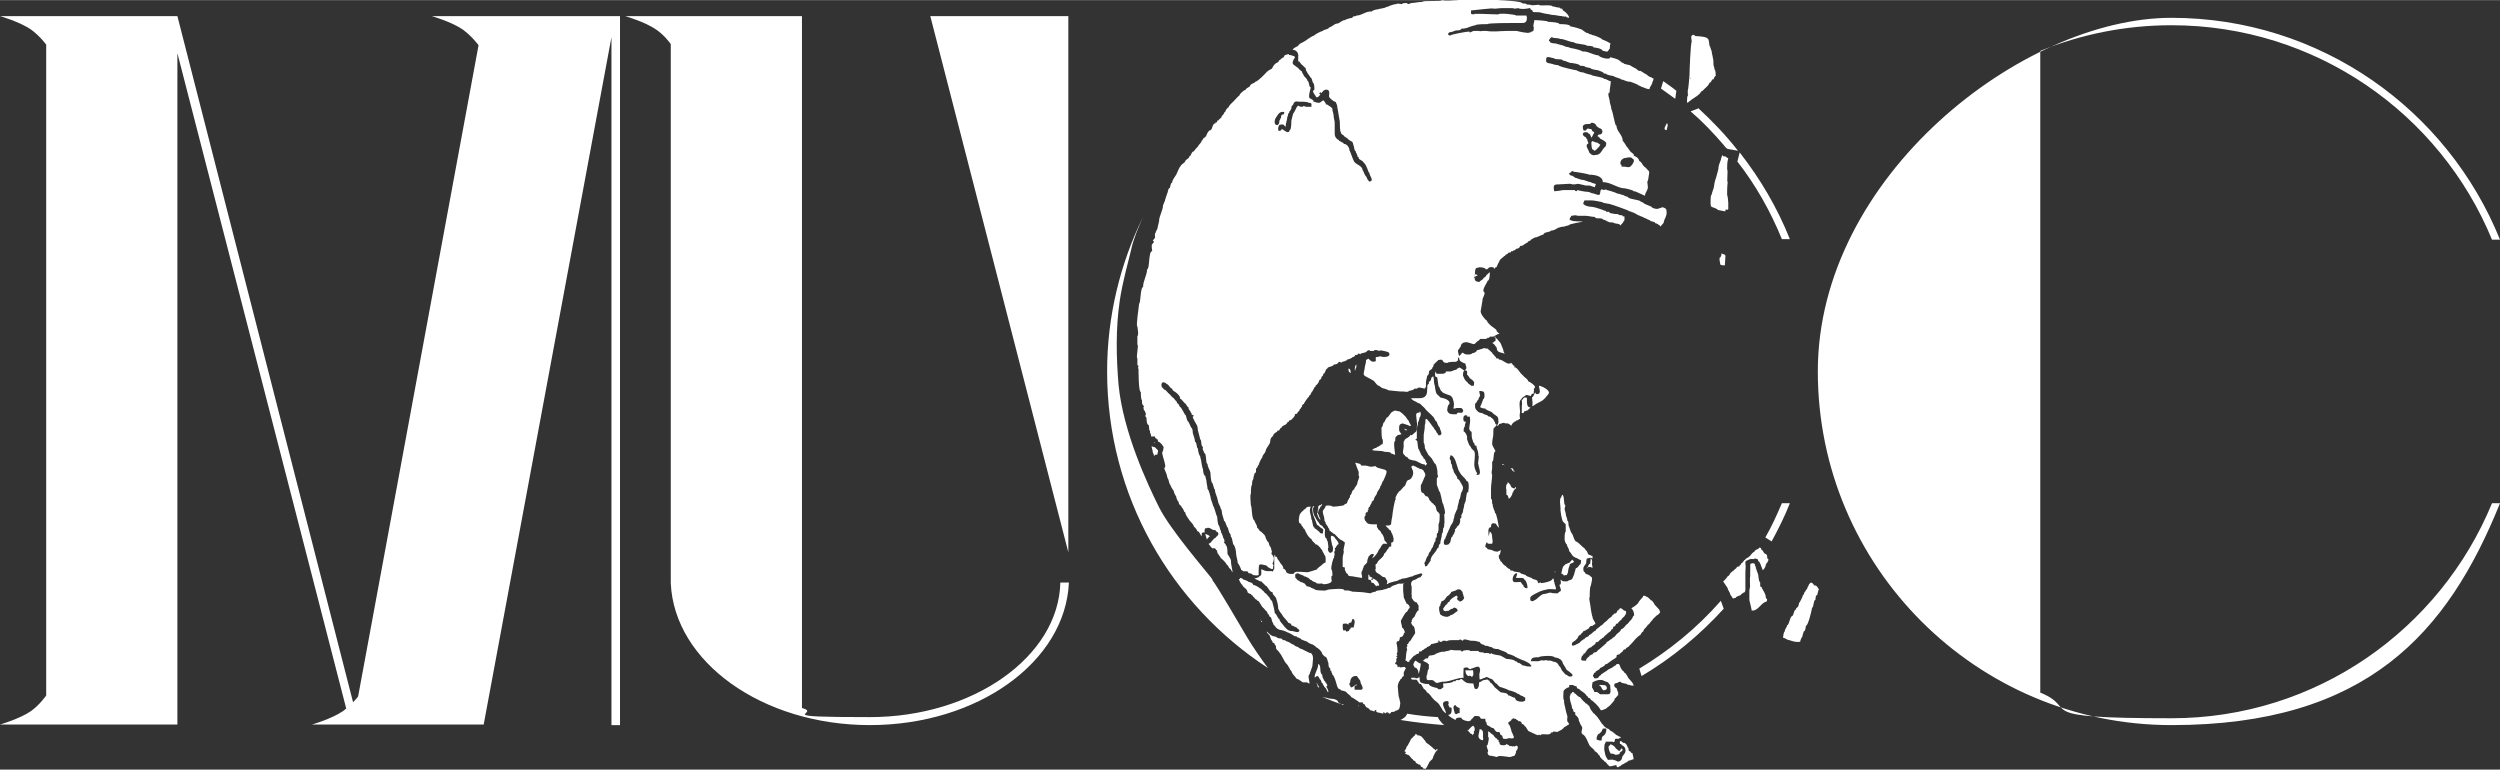 <?xml version="1.0" encoding="UTF-8"?>
<svg id="_レイヤー_1" data-name="レイヤー_1" xmlns="http://www.w3.org/2000/svg" width="154.6mm" height="47.6mm" version="1.1" viewBox="0 0 438.3 134.9">
  <rect x="0" y="0" width="438.3" height="134.9" fill="#333333" stroke="none"/>
  <!-- Generator: Adobe Illustrator 29.3.1, SVG Export Plug-In . SVG Version: 2.1.0 Build 151)  -->
  <defs>
    <style>
      .st0 {
        fill: #fff;
      }
    </style>
  </defs>
  <path class="st0" d="M436.9,88.2c-9.1,22.1-30.8,37.7-56.2,37.7s-15.9-1.6-23-4.5V8.9c7.1-2.9,14.9-4.5,23-4.5,25.3,0,47.1,15.5,56.2,37.6h1.4c-9.2-22.8-31.5-38.9-57.6-38.9s-62,27.8-62,62,27.8,62,62,62,48.4-16.1,57.6-38.9h-1.4Z"/>
  <path class="st0" d="M75.7,2.8s3.5,1,5.5,2.4c1.6,1.2,2.7,2.7,2.7,2.7l-21.1,114.1c0,.1-.4.6-.9,1.1L31.1,2.8H0s3.5,1,5.5,2.4c1.6,1.2,2.6,2.6,2.6,2.6h0v114.1h0s-1,1.5-2.6,2.7c-2,1.4-5.5,2.4-5.5,2.4h31.1V9.3l29.6,114.9c-.2.1-.3.3-.5.4-2,1.4-5.5,2.4-5.5,2.4h30.1S107.2,6.5,107.2,6.5v120.6h1.5V2.8h-33Z"/>
  <path class="st0" d="M185.9,102.1c-.3,13-15.3,23.6-33.4,23.6s-8.2-.6-11.9-1.6V2.8s-31,0-31,0c0,0,3.5,1,5.5,2.4,1.3.9,2.2,2.1,2.5,2.5v94.4s0,0,0,.1c.6,13.8,16,24.9,34.9,24.9s34.3-11.1,34.9-25h-1.5ZM187.3,2.8h-24.2l24.2,94V2.8Z"/>
  <path class="st0" d="M202.4,77.5c0,0,0,.2.1.2,0-.2,0-.2-.1-.2ZM221,108.7c0,0,0-.1-.1-.2,0,0,0,.1.1.2ZM302.5,36.8c.2-.3.4.2.5-.2,0,0,0-1,0-1.1,0-.1-.1-1.3-.2-1.3,0-.7,0-1.5.1-2.3-.2,0,.1-2.2-.1-2.2,0-.7,0-1.3.2-2-.2,0-.3-.2-.5-.3,0,0-.1,0-.1,0-.5,0-.1-.1-.5-.2,0,.3-.2.5-.2.8,0,0-.4,1-.4,1.2,0,.5-.2,1-.3,1.4-.1.5-.3.9-.4,1.4,0,.2-.2,1.3-.3,1.3,0,.2-.2.5-.2.8-.2,0-.2.8-.2,1,0,0,0,.4,0,.4,0,.4,0,.7.3.8.1,0,.9.3,1,.5.2,0,1.3.3,1.3.2ZM221.1,108.8c0,.2,0,.1,0,.2,0,0,.2,0,.2.1,0-.1-.2-.4-.3-.4ZM230.9,120.3c.3,0,0,.2.4.2,0,0-.5-.9-.5-.9,0,.2.2.4.2.7ZM229.7,114.5c0,0-1.4-.7-1.4-.7,0,0-.7-.2-.7-.4-.3,0-.6-.2-.8-.4-.1,0-.7-.3-.7-.4-.2,0-.4-.2-.6-.2,0,0-.2-.2-.3-.2-.3,0-.3.1-.4-.2-.2,0,0-.1-.4-.1s-.6-.2-.7-.3c-.3,0-1-.2-1.1-.5-.2,0-.4-.4-.5-.4,0,.3.2.3.3.5.3,0,.3.9.6,1.1.2.3,0,.4.4.4,0,.3.3.4.3.6,0,.3,0,.5.3.7.2.2.8,1,.8,1.2.1,0,.4.8.5.8,0,.2.6.6.6.9.2.1.2.5.4.6.2.2.2.5.4.7,0,0,.4.5.5.6,0,.2.6.3.6.4,0,0,.5.3.6.4.2,0,.4,0,.6,0,.3,0,.3.2.6.2,0-.3-.4-1.5,0-1.6,0-.2.6-1.6.5-1.6,0-.6.4-1.8-.4-2.2ZM212.1,94c0-.1-.6-.4-.8-.4,0,0,.3,1,.3,1,0-.2.3-.4.5-.6ZM300.4,13.9c.1-.2.2-.6.4-.6,0-.2,0-1.1-.2-1.1,0-.4-.2-.6-.2-1,0-.2,0-1-.1-1,0-.4-.2-.8-.2-1.2,0,0-.3-.8-.3-.9-.2,0-.1-1.3-.4-1.3,0-.4-1.8-.5-2.2-.5-.2-.4-.7-.2-.7.2,0,0,.1.7.1.8-.2,0-.4,5.2-.4,5.9,0,0-.2,2.6-.3,2.6,0,.2,0,.5,0,.7.2,0-.1.4-.1.5,0,.4,0,.7,0,1,.2,0,.3-.3.6-.4,0-.1.7-.5.7-.5,0-.1.6-.3.6-.5.3,0,.5-.7.8-.7.4-.5,1-.8,1.2-1.4.2,0,.4-.4.5-.6ZM296.4,13.8v-.2c.1,0,.1.2,0,.2ZM202.6,78.4c-.2,0-.5-.1-.7-.2,0,.4.2.6.2,1.1.1,0,.2.6.3.7,0-.4.2-.3.5-.3,0-.4.3-.6,0-.9,0,0-.4-.4-.4-.3ZM232.7,120.2c0-.4-.3-.4-.4-.8-.2,0-.2-.4-.4-.6,0-.2-.1-.3-.1-.6-.3,0-.2-.5-.3-.5,0-.3,0-1.3-.4-1.3,0,1-.7,1.6-.6,2.4,0,0,.5-.6.7-.1,0,0,.2.3.2.4.3,0,.2.7.5.7,0,.2.4.8.6.9,0,.2.1.2.2.4.1,0,0,.1,0,.2.3,0,0,0,.2,0,0-.2-.2-.8-.4-.9ZM210.6,94.3c0,0,0,0,0,0,0,0,0,.2,0,.2,0,0,0,0,0,0ZM309.8,97.9c0-.2.1-.3,0-.4,0-.5-.4-.3-.6-.7,0-.1-.3-.4-.4-.4,0-.3-.1-.4-.4-.4,0,.3-.8.3-.8.7-.2,0-.6.5-.7.6,0,.1-.1.1-.1.2-.4,0,0,.2-.4.2,0,.2-.4.1-.4.4-.3,0-.4.6-.7.6,0,.3-.3.3-.4.6-.2,0-.4,0-.5.3,0,0-.4.3-.4.3,0,.2-.4.2-.4.4-.3,0-.3.6-.7.7,0,.1-.7.9-.8.9,0,0,.8,1.2.8,1.2,0,.4.4.6.5,1,0,.2.1.4.3.5,0,.5.3.2.6.2,0-.2.6-.4.9-.5,0-.2.3-.2.4-.4.5,0,.4-.7.4-1.1,0,0,0-2.3,0-2.5,0,0,.1-1.4,0-1.4,0-.7,0-.5.6-.8.3-.2.7-.1.9-.1.2-.3.7.1.8.1,0,.1.4.9.4.9,0,.2.3.6.3.9.3,0,.6-.7.6-1,0,0,.4-.5.4-.6h0c.1-.3,0-.5-.4-.4ZM290.6,36.6c-.4,0-.9-.1-1.1-.4-.4-.2-.8-.3-1.2-.5,0-.1-.6-.4-.7-.4,0-.3-2.2-.4-2.2-.8-.1,0-.7-.2-.7-.3-.3,0-.8-.3-1.2-.3,0-.1-1.6-.6-1.8-.6,0-.2-.6,0-.7,0,0-.2-.3-.2-.4.1-.1.5,0,.9-.6.7-.1,0-.6-.2-.6-.2-.4,0-.7-.3-1.1-.3-.6,0-1.2-.2-1.8-.3,0,.3-.4.2-.4,0-.4,0-.8,0-1.1,0-.2,0-.5,0-.7,0-.2,0-.5,0-.8.1-.3,0-.6.1-1,.1-.1-.3-.1-.4-.1-.7,0-.5.4-.5.9-.5,0,0,1.6-.1,1.8-.1s.5,0,.5.1c.4,0,.7,0,1-.1.2,0,1.4.3,1.4.3.3,0,.4,0,.7,0,0,0,.8.3.9.3,0-.2.3-.5.1-.6-.1,0-.8-.2-.8-.3-.5,0-1-.4-1.6-.4,0,0-.7-.2-.9-.3-.3,0-.3-.2-.6-.3,0-.2-.7,0-.7-.6.1,0,.2,0,.4-.2,0-.3.4,0,.5,0,.3,0,2.6.4,2.6.5.9,0,2.4.2,2.4,1.3,1.4,0,2.6,1.1,3.9,1.1,0,0,1.5.3,1.5.5.4,0,.6.2.9.3.4.2.7.3,1.1.5,0-.6.5-.9.5-1.5,0-.4-.1-.7-.1-1,.1,0,.2-.5.2-.6,0-.3.3-1.2,0-1.3,0-.1-.4-.3-.4-.5-.2,0-.6-.5-.7-.7,0-.1-.4-.5-.5-.5,0-.2-.3-.6-.5-.7-.3-.2-.5-.1-.5-.5,0,0-.5-.4-.5-.4-.2-.2-.6-.9-.7-.9,0,0-.5-.9-.7-1,0-1.1-1.1-1.7-1.1-2.7-.3,0-.4-1.4-.5-1.4,0-.2-.3-1.4-.4-1.5,0-.5-.3-1-.3-1.5,0-.2-.5-1.4,0-1.4,0-.7.2-1.4.2-2-.4,0-.7-.4-1.2-.4,0-.3-2.2-.5-2.2-.7-.1,0-1.3-.3-1.3-.4-.4,0-1-.2-1.3-.4-.2,0-2.8-.6-2.8-.7,0,0-.4-.1-.4-.2-.6,0-.9-.2-1.4-.3-.8-.1-.8-.3-.7-.9,0-.5,1.1,0,1.4,0,0,.3,1.5,0,1.5.4.5,0,.8.3,1.3.4.3,0,1.7.2,1.7.5.1,0,.9,0,.9.2,0,0,.8.2.9.2.3.3,1,.3,1.4.4,0,0,.8.3.9.4,0,.2.4.2.5.2,0,.2,1.1.4,1.3.4,0,.2,1.3.4,1.3.6.4,0,.9.4,1.5.4,0-.1,1.4.5,1.4.5.1.2.5.2.7.4.5.1.8.4,1.4.4,0-.5.5-.7.5-1.3.1,0,.2-.4.2-.6-.1,0-.3,0-.4-.2-.5,0-.7-.5-1.1-.6-.1-.1-.8-.5-.8-.5-.1,0,0,0-.2,0-.4,0,0-.2-.4-.2,0-.2-.9-.5-1.1-.7-.1-.2-1.3-.2-1.3-.5-.4,0-.5-.4-.7-.4-.2-.3-1.3-.5-1.6-.6,0,.6-2,0-2-.3-1.1-.1-1.9-.8-2.9-.7,0-.2-1.8-.6-2-.6,0,0-.5-.2-.7-.2-.2,0-.5-.2-.8-.3-.3,0-.6-.2-.9-.2,0-.2-1.3,0-1.3-.5-.5,0,.5-1.1.5-.6.2,0,1.3.1,1.3.2.8,0,1.5.5,2.5.6,0,.3,2.2.3,2.2.6.2,0,1.2,0,1.2.3.4,0,1.5.2,1.6.6,0,0,.4,0,.4.1.1,0,.4,0,.5,0,0-.2.2-.2.2-.4.3,0,0-.9.3-.9,0-.2-1.4-.8-1.5-.8,0-.2-1.5-.8-1.8-.8-.1-.2-.5,0-.6-.3-.4,0-.7-.3-1-.5,0-.2-1.9-.7-2.2-.7,0-.4-1.5-.4-1.9-.4,0-.3-1.6-.4-2-.4,0-.2-2-.3-2.4-.3,0,.5-.3.8-.1,1.3,0,.4,0,.7-.4.7,0,.2-.9.3-.9.2-.5,0-1.2-.2-1.7-.3-.2,0-1.8,0-1.8,0-1.2,0-2.2.2-3.5,0-.2,0-.4,0-.6,0-.4,0-.4.1-.7,0-.3,0-.5,0-.9,0-.3,0-.8.5-.8.1-.4,0-3.3.5-3.3.7-.7,0-.4-.6,0-.6.4,0,.7-.3,1.1-.3.3,0,.7,0,.8-.3.5,0,1-.1,1.4-.3.4-.1.8-.3,1.1-.3,0-.2,1.8-.2,2.1-.2,0-.2,4.3-.2,4.9-.2.2,0,1.1,0,1.2,0,.7,0,.8-.4.8-1-.1,0,0-.2-.1-.3-.2,0-.4,0-.7,0s-.6,0-1.1,0c0-.2-3.1-.5-3.1-.2-.3,0-3.1-.1-3.1-.1-.4,0-.8,0-1.1,0,0,.2-.6,0-.6,0,0-.3,0-.4,0-.6.4,0,4-.5,4-.3.5,0,.9-.1,1.3-.1.5,0,1.2,0,1.7,0,.1,0,.6,0,.6.1.2,0,.8-.2.9,0,.4,0,.7.1,1.1,0,.4,0,.4-.1.8-.1,0,.2,0,.2.2.3.4.2,0,.4.5.4.2,0,1.1,0,1.2.1,0,0,.8.2.9.2.4,0,.8.2,1.2.2.5,0,1,.2,1.6.2,0,.1.3,0,.3.1.2,0,.3-.1.4,0,0,.2.3.1.5.2,0-.4-.5-.9-.9-1.2-.1,0-.3-.2-.3-.4-.1,0-.4,0-.5-.2-.6,0-.8-.2-1.2-.2-.2-.4-2.4,0-2.4-.3-.2,0-1.4.2-1.5,0-.2,0-.8,0-.8-.2-.3,0-.5,0-.7-.1,0-.3-3.5-.5-4-.5,0-.1-3.8-.5-4.3-.4,0,.2-2.9.1-2.9.4-1,0-1.8.2-2.8,0,0,.3-3.4,0-3.4.3-.7,0-1.4.2-2,.2,0,0-.7.4-.7,0-.3,0-.9,0-.9.2,0,0-1-.2-1,0-.3,0-.6.1-.9.2-.4.1-.5.3-.9.3,0,.2-1.3.3-1.4.4-.2,0-1.1.2-1.1.4-1.1-.1-1.7.7-2.7.7,0,.2-.7,0-.7.4-.3,0-1.3.3-1.3.4-.5,0-.9.5-1.3.6-.6,0-.8.5-1.5.7,0,.3-1.1.4-1.1.6-.2,0-1.4.6-1.5.8-.2,0-.9.5-1.1.6-.3.3-.8.5-1.1.7-.2,0-.7.5-.7.6-.2,0-.8.4-.9.6.7,0,1.1.6,1,1.2,0,.3,0,.6,0,.8,0,.1.3,0,.3.2,0,0,.2.3.2.3.2.1.7.7.8.7,0,.6.6,1.2.9,1.7.2,0,.3.8.4.9.2,0,.3,1,.2,1.3-.6,0,.3,1,.3,1.1.2.4.7-.2.8-.4-.5,0,.1-.6.1-.2.1,0,.3-.3.4-.4,0,0,.3-.2.4-.2.7-.1.7.5.6,1.1,0,.4.6.7.8.9,0,0,.5.2.4.2,0,0,.2.5.2.5,0,.2.6,3.2.5,3.2,0,.2,0,1.5.2,1.6,0,.4.5.4.6.7,0,0,.5.3.6.4,0,.1.4.3.5.4.4.1.4.4.5.8.1,0,.1,1,.4,1,0,.2.1.4.2.5,0,.2,0,0,.1.3,0,.2,0,.2.2.2,0,.2,0,.4.2.4,0,.1.6.3.6.5.1,0,.6.7.6.9.1,0,.3,1,.5,1,0,.5.4.7.4,1.3-.2.1-.1.2-.5.2,0-.2-.3-.3-.3-.5-.1-.4-.4-.5-.5-.9-.1,0-.1-.5-.3-.5,0-.9-1.1-1-1.5-1.6-.2-.3-.7-1.9-.8-1.9,0-.5-.4-1.2-1-1.2,0-.3-.9-.4-.9-.7-.4-.1-.7-.6-.7-1,0-.4,0-.7,0-1,0-.3,0-.7,0-1,0-.4-.2-.8-.2-1.4,0-.1-.2-.8-.2-.8,0-.4,0-.3-.2-.5-.2-.1-.3-.3-.5-.3,0-.2-.3-.2-.4-.2,0-.1-.5-.9-.5-.7-.3,0-.4.4-.8.4-.4,0-.7-.2-.9-.2,0-.5-.8-.4-.8-.9s.2-1.1.3-1.6c-.4-.1-.2-1-.6-1.2,0-.4-.7-.7-.7-1.1-.3-.2-.1-.5-.4-.6,0,0-.5-.4-.5-.5-.3-.2-.4-.3-.7-.5-.5-.3-.2-.8,0-1.2.3,0,0-.3,0-.4-.3,0-.5-.2-.9-.2,0-.3-.5,0-.6,0-.3,0-.2.4-.5.5-.2,0-.4.4-.7.5,0,.3-.2.3-.4.4-.3.2-.5.4-.7.8,0,0-.1.3-.3.3,0,0-.3.2-.4.2,0,.2-.4.2-.4.4-.2.2-.5.5-.8.8-.2.2-.9.8-1.1.8-.2.3-.7.3-.9.6,0,.4-.7.4-.8.8-.2,0-1.1.7-1.1,1-.1,0-.8.8-1,1-.3.3-.9.8-.9,1.1-.2,0-.6.6-.6.8-.2,0-.2.3-.3.4-.2.2-.3.3-.4.6,0,0-.5.4-.5.5-.2,0,0,0-.2,0,0,.7-.3,0-.3.5-.6,0-.5,1.1-.9,1.2-.3,0-.6.6-.7.9,0,.1-.3.4-.3.4-.3,0-.3.5-.5.5-.1.5-.5.6-.7,1.1-.1,0-.7.8-.7.8-.5.1-.4.8-.8.9,0,.4-.6.5-.7.8,0,.3-.8.6-.8.9-.2,0-.7,1.4-.8,1.5-.2.4-.7.9-.7,1.4-.3,0-.3.7-.4.9-.3.1-.3.5-.4.8,0,0-.5,1.4-.5,1.6-.1,0-.2.6-.3.6,0,1-.7,1.9-.7,2.9,0,0-.3,1.2-.3,1.3,0,0-.3.5-.3.7-.2,0-.1.7-.1.9-.1,0-.4.5-.4.5.5.1-.1.5-.1.6-.2.1,0,1,0,1.2-.7,0-.4,3.2-.9,3.2,0,1-.7,2-.7,3.1-.5,0-.4,2.9-.7,2.9,0,.4-.6,4-.3,4,0,.2.3,1.5,0,1.7,0,0,0,1.4,0,1.5.3,0-.3,2.3,0,2.4,0,0,0,.9,0,.9,0,.2,0,.4.2.4,0,.2-.2.5,0,.5,0,.5,0,4.1.4,4.1,0,.1,0,1.4.2,1.4,0,.3,0,.6.1.8,0,0,.5.5.1.5.2.2,0,.5.3.6,0,.2.4.7.1.7,0,.2,0,.4.2.5,0,.2,0,1.3.4,1.3,0,.3.1.7.1.9.1,0,.2.4.1.5.2,0,.2.5.2.6.3,0,.4,0,.7,0,0,.2,0,.3.3.4,0,.1,0,.2.2.1,0,.3-.1.4.3.5,0,0,.5.5.5.5,0,0,0,.2.2.3,0,.4-.1.4-.1.8-.6,0,.9,2.9.2,2.9.1.5.4.9.5,1.4,0,.4.3.6.3.9,0,.1.2.7.3.7,0,.2.3.6.4.8.2.2.2.4.3.7.1.2.2.4.3.5,0,.2.2.8.4.9,0,.2.2.7.4.7,0,0,.3.5.3.5.2,0,.2.7.5.7,0,.4.4.9.6,1.2.2.4.9.9.9,1.3.2.1.6.6.6.8.4,0,.5.7.8.9-.1-.6,0-.7.6-.7,0,0,0,0,0,0-.2,0-.1-.2-.1-.4,0,0,0-.2.1-.3.1,0,.4,0,.4-.1.7,0,.7.5,1.4.4,0,.4.5.2.5.7,0,.3-.5.5-.5.7-.4,0-.7.9-1.2,1,0,.2.3.3.4.6,0,0,.1,0,.2.2.2,0,.3,0,.5,0,0,0,.2.2.2.3.3,0,.1.6.4.7,0,.2.4.5.4.7.4.3.9.8,1.1,1.2.1,0,.4.5.4.6.3,0,.4.6.6.7-.1-.8-.3-1.3-.3-2.1,0-.2-.6-1.1-.6-1.1,0-.3,0-1.5-.3-1.5,0-.2,0-.2-.2-.4-.3,0,0-.2,0-.3-.1,0,0-.5-.2-.5,0-.1-.3-1-.4-1,0-.1-.1-.6-.2-.6,0-.3-.2-.6-.2-.7-.2,0-.3-1.3-.3-1.5,0,0-.2-.4-.2-.5,0,0-.4-1.4-.5-1.4,0-.1-.4-1.2-.4-1.2,0-.2-.4-1.8-.6-1.8,0-.5-.2-1-.2-1.5,0,0-.2-.7-.2-.8-.3,0-.4-1-.4-1.2-.1,0-.3-1.3-.3-1.3,0-.3-.2-.7-.2-1-.2,0-.4-1.1-.4-1.3-.3-.2-.1-1-.5-1.2,0-.5-.3-1.1-.4-1.6,0-.3,0-.7-.3-.9,0-.1-.3-.6-.4-.9-.3-.2-.4-.8-.5-1.2-.1,0-.5-.7-.5-.8-.2-.2-.2-.4-.4-.6-.3-.2-.2-.3-.4-.6-.1,0-.3-.2-.3-.4,0,0-.5-.5-.5-.6-.1,0-.7-.6-.7-.7-.2,0-.6-.7-.9-.8-.2,0-.3-.4-.5-.4,0,0-.2-.7,0-.7,0-.4.8-.1.8.1.4,0,.6.8,1,.8,0,.4.5.5.8.8.3.3.6.5.6,1,.3,0,.7.8.9.8,0,0,.3.4.4.6.2,0,.2.3.2.4.1.1.2.3.3.4.1.1,0,.3.2.3,0,.3,0,.4.3.3.1.2,0,.4-.1.3,0,.3.5,1.1.6,1.3.2.2.3.7.3,1.1,0,0,.4,1.4.4,1.6.3,0,.1,1.3.5,1.3,0,0-.1.5,0,.5,0,.2.2.3.2.6.5,0,.2,1.9.6,1.9,0,.6.4,1,.5,1.5,0,.1.1,1.8.3,1.8.2.2.3,1.2.5,1.2,0,.7.4,1.2.5,1.9,0,.2.3,1,.4,1,0,.4.3.6.3.9,0,.6.3,1.1.4,1.7.3,0,.4,1.2.7,1.2,0,.5.2.5.2.9.2,0,.3.5.3.7.2,0,.3,1,.4,1.3.3.2.5,1.1.5,1.5,0,.6.3,1.3.3,1.8.1,0,.6,1,.6,1.2.1,0,.3.2.5.3,0-.2.6,0,.7,0,0,.2.1.3.3.3.4,0,.4.2.6.3.2,0,.9.2,1-.1-.1,0,0-1.2,0-1.4,0-.7.9-.2,1.3-.2.1.2.3.2.4.4.2,0,.2.1.4.2.5.1.1,0,.4,0,0,0,0-.4,0-.4.2-.4-.1-.2-.1-.6.1,0,.3-.8.2-1,0,0-.2-.5-.4-.6,0-.2.2-.6,0-.6,0-.3-.1-.5-.2-.7-.2,0-.2-.9-.5-.9,0,0-.3-.6-.3-.6,0-.3-.3-.7-.5-.8-.1-.1-.2-.3-.5-.4,0,0-.4-.6-.5-.6,0-.5-.3-.7-.5-1.3-.5-.2-.4-2.6-.6-2.6,0-.3-.2-2,0-2,0-.2,0-1.6.2-1.6,0-.3,0-.7.2-1,.1-.1,0-.4.1-.4,0-.3.1-.4.2-.7.4,0,0-.9.4-.9,0-.2.2-.4.3-.6,0-.2.5-1.2.6-1.2,0-.5.5-.7.6-1.2.1-.6.8-1.1.8-1.7s.5-.9.5-.9c0-.2.2-.5.4-.5,0-.2.1-.1.3-.2,0-.5.4,0,.4-.4.2,0,0-.2.2-.2,0-.3.3,0,.3-.4,0,0,.7-.3.7-.4.2,0,0-.2.2-.2,0-.3.3,0,.3-.4.2,0,.6-.2.6-.4.2,0,.2-.3.4-.4,0-.4,0-.3.4-.4,0-.1.2-.4.4-.5,0-.4.3-.3.3-.6.3,0,0-.5.5-.6,0-.2.8-1.3.9-1.3,0-.3.3-.2.3-.5.1,0,.1-.4.3-.4,0-.2.3-.4.3-.7.2,0,.3-.3.3-.4.2,0,.6-.6.6-.9.2,0,.4-.3.4-.6.2,0,.3-.3.3-.5.4,0,.3-.8.7-.9,0-.4,1.1-.3,1.1-.7.4,0,.9-.2.9-.5.3,0,.6.3.6,0,.2,0,.9-.2.9-.4.3,0,.9-.3.9-.4.2,0,.5-.2.5-.4.2,0,.3,0,.4,0,0-.3.2-.3.5-.1,0-.3.9-.2,1.1-.5,0-.1.5-.4.6-.1.2,0,.5,0,.7,0,0-.3.5-.1.7-.1,0,.2.4,0,.5,0,0,0,1.2.2,1.4.4.5.8-1,.9-1.6.6,0,.2-.5.1-.7.2,0,.2,0,.4,0,.7,0,0-.3.1-.5.1-.3,0-.2-.2-.6-.3,0-.5-.6,0-.6,0,0,.4-.1.7-.2,1.1,0,.5-.4,1.4-.1,1.6,0,.1,1.3.7,1.4.8.5.2.6.8,1.1,1,.1,0,.6.4.6.4.1,0,1.1.3,1.1.4.2,0,2.5.3,2.5.2.2,0,1.1.2,1.1-.1.2,0,1-.2,1-.4.2,0,.3,0,.5,0,0-.4,1,0,1.3,0,0,0,.2-.3.2-.4,0-.1,0-.7,0-.7,0-.4.2-.8.2-1.1,0,0,.3-.3.3-.4,0,0,0-.6.2-.6.1,0,.2-.2.4-.3,0-.3.1-.2.2-.4,0-.1,0-.4.2-.4,0-.2.4-.3.4-.5.1,0,.2,0,.2-.2.2,0,.8-.2.8.1.2,0,0,.2.2.2,0,.2.5.2.7.2,0-.2,1.2-.2,1.5-.2,0,0,.2-.2.3-.2,0-.3,0-.6.3-.6,0-.2-.2-.4-.2-.6,0,0-.2-.7,0-.7,0,0,.4-.6.4-.6,0-.4.5-.8.9-.7,0-.2,1.4.4,1.4.3.2,0,.3-.2.4-.3.3-.1,0-.2.3-.2,0-.2.2,0,.2-.2.1,0,.2,0,.1-.2.4,0,0,0,.6,0,0,0,.3,0,.4,0,0,0,.3,0,.4-.2.5,0,.1,0,.3,0,0-.3.3-.2.5-.2.5,0,.8-.5,1.3-.5,0,0-.6-.5-.5-.5,0-.3-.5-.5-.7-.7-.2-.1-1-.8-1-1.1-.4-.2-1.2-1.3-1.1-1.7.1-.5.2-1.2.3-1.8,0-.5.2-.6.3-1,0,0,.2-.4,0-.5-.5-.4.6-1.7.6-2,.4,0,.4-1.3.4-1.5-.1,0-.4.4-.6.5,0,.2-.3.4-.5.5,0,.3-.7.5-.7.7-1.2,0-.8-.8-.8-1.6s.2-.9.6-.9c0-.2,1.3,0,1.3.3.5,0,.3-.3.8-.4.5,0,.6,0,.7.4,0,0,0-.1.1-.3.2,0,.4-.2.4-.4,0,0,.5-1,.5-1,0,0,.7-.6.7-.6,0,0,.1-.1.2-.1,0-.3.5-.2.5-.5.2,0,.3-.1.5-.1,0,0,0,0,0,0,0-.4.4,0,.4-.3.2,0,.5-.2.5-.3.3,0,.7-.2.7-.5.5,0,.6-.2.9-.4.2-.1.5-.2.5-.4.2,0,.5-.2.5-.3,0,0,.7-.4.7-.4.5,0,.9-.4,1.5-.5,0-.5,1.3-.4,1.3-.7.6,0,.9-.3,1.3-.5.3-.1.7-.2,1-.2,0,0,.6-.2.8-.2,0-.3,2.5-.6,2.5-.7-.3,0-2,0-2-.2-.7,0,0-.7,0-.8.4,0,.6-.2,1.1,0,.2,0,1.3,0,1.3,0,.6,0,1.1.2,1.7.2.2.5,1.2,0,1.5.5.4,0,.6.3,1,.4,0,.1.9,0,.9.2.2,0,.3.1.6.1s.5.3.6.3c0-.4.4-.3.4-.7.3,0,.2-.7.2-.9-.2,0,.3,0-.3,0-.1-.2,0-.2-.3-.2-.1,0-.5,0-.5-.2-.1,0-.9,0-.9-.1-.2,0-.6,0-.7-.3-.3,0-.1,0-.5,0,0-.2-.2-.2-.3-.2,0,0-.5-.2-.5-.2-.6-.2-1.4-.5-2.1-.5,0,0-.8-.1-1-.4-.3,0,.1-.7.1-.7.3,0,.7,0,1.1,0,.7,0,1.3.2,2,.3,0,.2,1.5.3,1.5.4.2,0,2.6.9,2.6.9,0,0,.6.2.6.3.4,0,.4.2.7.2,0,0,.8.4.9.5.2,0,.6.3.8.3,0,0,.3.2.4.2,0,0,.8.4.9.4,0,.3.8.1.9.5.3,0,.8.4,1,.6,0-.3.5-.5.5-.8.1-.6.5-.9.5-1.7,0-.7-.2-.7-.7-.9ZM284.9,27.8c0-.2,1.2-.4,1.3,0,.7.2-.2,1.3-.4,1.4-.3.2-.7,0-1,0-.3,0-.1,0-.5,0,0-.2,0-.4-.2-.4-.1-.7.3-1,.9-1.2ZM279,22.6c-.1,0-.5,0-.5-.1-.5,0-.3.6-.9.3-.1-.3-.1-.4-.1-.7.1,0,0-.2.2-.2,0-.2.9-.2,1.1-.2.2-.5,1.1,0,1.1.4,0,0,.7.5.7.4.4.2.4.7.2.9-.3.3-.7,0-.7.5.3,0,.4.5.7.5,0,0,.7.4.8.6,0,.2,0,.7-.3.8-.4.4-.6,1.1-1.2,1.3-.4,0-.7.2-1,0-.2,0-.4-.4-.5-.4,0-.5-.9-1.2-.1-1.6,0,0-.2-.5-.2-.5,0-.4-.2-.2-.3-.6-.2,0-.5-.3-.5-.5,0-.5,1-.4,1-.1.4,0,.3.6.6.7,0-.3.4-.7.4-1-.3,0-.4-.2-.5-.5ZM211.6,23.4c.1,0,0,.1,0,0h0ZM224,21.9c-.7.1-.6-.9-.3-1.3.4-.6.6-1.1,1.4-1,0,.2.2,0,0,.3,0,.3-.4,0-.4.3-.2,0,0,.5-.2.5,0,.2-.2.3-.2.5,0,0,0,.7-.4.7ZM230.2,18.5c-.1,0-.3.2-.4.2-.3,0-.5,0-.8,0-.2,0-.5-.3-.6,0-.2,0-.5,0-.6-.1-.4-.3-.3.2-.5.2,0,.1-.5,1.1-.6,1.1,0,.1-.3,1.2-.3,1.2,0,.2,0,1.7-.3,1.7-.2.9-1.1-.2-1.4-.2,0,.2-.3.4-.5.3-.2,0-.1-.8,0-.8,0-.3.4-.3.7-.3.2,0,.3.3.5.4,0-.7.3-1.2.3-1.8.2,0,0-.6.3-.6,0-.4.2-.3.3-.6,0,0,.2-.4.1-.4,0-.3.3-.3.4-.7.3-.6.8-.2,1.3-.3,0,0,1.3,0,1.3.2.5,0,.6.1.5.6ZM318,102.6c0-.3-.3-.4-.5-.5,0,0-.2.1-.2.2-.2,0-.2.5-.4.6,0,.4-.3.4-.4.8-.2,0-.2.6-.4.6,0,.2-.6,1.4-.7,1.4,0,.2-.1.5-.2.7-.2.1-.3.2-.4.5-.3,0-.3.9-.6,1.1-.4,0-.5,1.6-.9,1.6,0,.4-.4.6-.4,1.1-.2,0-.3,1-.3,1.1.4,0,.7.4,1.1.4.6.2,1.1.4,1.9.3,0-.2.3-.9.4-.9,0-.4.2-.6.2-.9.3,0,.4-.8.4-1,.4,0,1-2.6,1.1-3.2.3,0,.2-1.3.6-1.4,0-.2,0-.8.3-.8,0,0,.2-1,.3-1-.2-.2-.3-.7-.8-.7ZM279.3,26.2c0,0,.4.4.4.1,0,0,.4-.2.4-.4.1,0,.4-.3.4-.5.3,0-.4-.3-.4-.4-.3,0-.6-.2-1-.3,0,0,0,.2-.1.2,0,.1,0,1.4.3,1.3ZM309.6,104.6c0-.2-.4-1.1-.5-1.1,0,0,0-.3-.2-.3,0-.3,0-.3-.3-.4,0-.5,0-.2,0-.7-.2-.1-.3-.8-.3-1,0-.5-.3-.9-.4-1.4-.2,0,0-.5-.2-.5,0-.6-.4-.5-.8-.4,0,.3,0,2.4-.1,2.4,0,.1,0,1.3,0,1.3.1.4-.1.7-.1,1,0,0,0,1.5,0,1.7,0,0,.4,1.6.4,1.8,1,.2,1.6-1.2,2.4-1.5.3,0,.3-.2.3-.5-.2,0-.2-.5-.4-.5ZM290.1,106c-.1-.2-.4-.8-.7-.8,0-.1-.4-.4-.5-.5-.3-.1-.8-.6-.9,0-.1,0-.6.7-.7.8,0,.3-1,1-1.3,1.1.3.3.5.7.5,1.3-.2,0-.2.2-.3.4,0,0-.3.5-.4.5-.2.2-.5.7-.7.7-.1.2-.6.8-.9.8-.1.5-.6.6-.9,1,0,.1-.4.5-.6.5,0,.2-.4.3-.5.4-.2.3-.6.2-.6.6-.2,0-.3.3-.4.3,0,0-1,.9-1.1.9,0,.2-.4.4-.7.4,0,0-.2.3-.2.3-.2,0-.4.2-.5.2,0,.2-.5.4-.6.7,0,.3,0,.2-.4.2-.1,0-.4,0-.4-.1-.2,0,0-.6,0-.6,0,0,.2-.3.3-.3,0-.3,0-.2.3-.3,0,0,.1-.3.2-.3,0-.2.6-.8.8-.7,0,0,.4-.4.5-.4.1,0,.1-.2.3-.2,0-.6.4-.2.4-.4.2,0,.4-.5.7-.5,0-.3.4-.1.4-.4,0,0,.8-.7.8-.7,0,0,.4-.3.4-.3,0,0,.1-.3.2-.3.1,0,.1,0,.2-.2,0-.5.3-.1.3-.4.3,0,0-.4.5-.4,0-.1.6-.7.7-.7,0-.3.6-.5.6-.8.2,0,0-.2.2-.3,0-.4,0-.4-.4-.5,0,0-.4-.4-.6-.4-.3,0,0,.2-.3.2,0,.4-.3,0-.3.4,0,.3-.1,0-.2.3-.5,0-.2.2-.6.3,0,.3-.7.6-.7.7,0,0-.4.4-.4.4,0,0-.3.2-.4.3-.1.2-.5.5-.6.5-.2.3-.8.5-.9.9-.4,0-.6.6-1.1.7,0,.4-.7.3-.8.7-.2,0-.9.6-.9.7-.2,0-1.5,1-1.3.1,0-.3.7-.5.7-.7.4-.1.3-.8.8-.8,0-.3.5-.4.5-.7.4,0,.4-.2.7-.3.5-.2.2-.6.9-.6,0,0,.3-.3.5-.3,0-.5-.5-.7-.5-1.3-.1,0-.4-1.9-.4-2.1s-.3-1.3-.1-1.3c0-.2,0-2,.2-2,0-.3.5-1.6,0-1.6,0-.2-.7-.5-.9-.5,0-.3-.4-.3-.4-.7-.1-.6.3-.8.5-1.2,0,0,0-.6.1-.8.3,0,.6-.3,1,0,0-.2,0,0,0-.3,0-.4-.3,0-.3-.3-.6,0-.5-.4-.7-.7,0,0-.4-.4-.4-.5-.2-.1-.4-.3-.6-.5-.2-.2-.6-.6-.9-.7-.3-.1-.5-1.1-.7-1.4-.2,0-.5-1.3-.6-1.4,0-.2,0-.8-.2-.8,0-.5-.3-.8-.3-1.3,0,0-.2-.8-.2-.8,0-.2.2-.5.1-.7-.3,0-.1-1.7-.5-1.8,0,.1-.2.3-.2.5-.2,0-.2.7-.2.8,0,0,.1,1,.1,1.2-.1,0,.2,2.2.5,2.3,0,0,.4.4.4.4,0,.4,0,.9,0,1.3-.2,0-.2,1.1-.2,1.3,0,.2.2.9.4.9,0,.4.4.7.4,1.2.1,0,.6.8.6.8.1.1.5.4.7.4,0,0,.7.4.8.4,0,.4-.1.5-.1.7-.2,0-.4.5-.5.5-.2.3-.3,0-.4.4,0,.3-.2.5-.2.8,0,0-.3.8-.4.9-.2.2-.7.2-.8.4-.2,0-.4,0-.7,0-.2,0-.4-.3-.5-.3,0,.2.2.9-.2.9,0,.3.4.9.2,1.1,0,0-.5.3-.5.4-.1,0-1.1,0-1.1-.1-.5-.1-.8.2-1.2.2-.5,0-.8.4-1.2.7,0,.1-.8.6-1,.6,0-.1-.2,0-.3-.2,0,0-.1-.6.1-.6,0-.2,1.3-.8,1.5-.9.5-.2.8-.3,1.4-.4,0-.1,1.2,0,1.5,0,0-.5-.3-.9-.3-1.3-.2,0,.1-.6-.3-.6,0,.5-1.6.8-2,.8,0-.1-.2-.1-.3-.1,0,.4-.5-.2-.3-.2,0-.2-.7-.4-.9-.4,0-.3-1.2-.4-1.2-.7,0,0-.9-.3-.9-.3,0-.3-1.1-.2-1.3-.4,0-.1-.4-.1-.5-.1,0-.2-.1-.3-.3-.3,0-.1-.5-.3-.5-.5-.2,0-.7-.5-.7-.7-.2,0-.3-.2-.3-.4-.2,0-.3-.7-.2-.8.2,0,.3-.7.3-.9-.1,0-.2.2-.4.2,0,.2-.6,0-.8,0,0-.1-.7-.3-.9-.3-.3,0-.3-.4-.6-.4,0-.4.1-.5.2-.8.5,0,.2-.2.4-.2,0-.1,0-.8,0-.8,0-.5-.3-1.7.4-1.7,0-.1,0-.6.2-.6,0-.2.7,0,.7,0-.1,0,.4.7.5.7-.1-.4-.4-2.6-.7-2.6,0-.4-.3-.6-.3-1-.1,0-.1-.4-.1-.5-.2,0,0-.9-.3-1,0-.2,0-1.8,0-1.8,0-.7.2-1.6.2-2.4-.2-.2,0-.9,0-1.2,0-.5,0-.5,0-1.1.4,0,.1-1.8.6-1.8-.2-.5-.6-.9-.6-1.4,0-.6.2-1.1.2-1.6,0,0,0-1.1.1-1.1.1,0,.5-.5.5-.6-.4,0-.2-.5-.4-.5,0-.2-.4-.7-.6-.7,0-.3-.6-.1-.6-.4-.1,0-.9-.3-.9-.4-.2,0-.8-.1-.9-.4-.3-.2-.4-.5-.4-.8s0-.6.2-.6c0,0,.3-.6.4-.6,0-.3.3-.5.3-.8-.1,0-.1-.5-.2-.6.3-.2.4,0,.7,0,.3,0,.4,1.2,0,1.4,0,.2-.5,1.3-.5,1.3,0,.2.7.3.9.3,0,.2.9.5,1.1.6,0,0,.5.5.6.5,0,0,.4.3.4.3.2.2.2.6.2.9,0,.3-.1.5-.3.7.2,0,.4,0,.4-.3.4,0,.5-.2.9-.2.1.2.8,0,.8.2.2,0,.3.3.5.3,0-.3.2-.4.4-.6.1-.2.3,0,.4-.3.4,0,.5-.3.7-.3-.1-.5-.1-.7,0-1.2,0-.4-.3-2.1.2-2.2,0-.2.5-.6.7-.6,0-.4.8,0,1,0,0-.1.1-.4.3-.4,0,0,0-.1.2,0,0-.2,0-.3,0-.5.1,0,0-.2,0-.4,0,0,.3-.1.2-.3,0-.3-.9-.9-1.2-1,0-.3-.4-.5-.6-.7-.2-.2-.4-.4-.7-.7-.1-.1-.6-.9-.8-.9-.2-.4-.3.3-.3-.4,0,0-.2,0-.2-.1,0,0-.5-.7-.5-.3-.7.2-1.3-.7-2-.7,0,0-.2-.3-.2-.2,0,0-.2,0-.3,0,0-.2,0-.3-.2-.3,0-.2-.5-.5-.5-.7,0,0-.3-.2-.4-.4-.2,0-.3-.2-.3-.3-.2,0-.4,0-.7-.1,0,0-1.2.4-1.3.4,0,.3-.6.5-.8.5-.1.3-1.3.3-1.5,0-.4-.3-.3.2-.6.3,0,.2-.2,0-.2.3,0,.2,0,.4.1.6,0,.2.8.6,1,.6,0,.3.4.8,0,1.1-.3.3-.5-.2-.7-.2,0,0-.3-.2-.3-.2-.1,0-.6.3-.6.4-.4,0-.5.2-1,.3-.4,0-.5,0-.8,0,0,.3-.4.4-.6.4-.3,0-.6,0-.9,0-.3,0-.3-.4-.4-.4,0,0,0,.7,0,.7,0,.4.4.1.4.5,0,0,.2,1.3.2,1.4.2,0,.3.9.6.9,0,.3,1.2.6,1.4.7.5.2.6.9.7,1.4,0,.4,0,.5-.1.9,0,0,.5,0,.5-.1.3,0,.5,0,.8,0,.3,0,.6.6.3.7,0,.4-1-.2-1,.4-.6,0-1.4.1-1.6-.5-.2,0,0-1.2.3-1.3.2-.7-.9-1-1.4-1.1-.3,0-.5-.5-.7-.5,0-.2-.2-.2-.2-.3,0,0-.2-.7-.2-.9,0-.4-.2-.7-.2-1.1,0,0,0-.9-.2-1,0,.3-.3.1-.3.5,0,.2-.2.5-.4.5,0,.3,0-.2,0,.4-.4,0-.2.7-.3,1,0,.3,0,.8-.3,1.1-.4.6-1.7.3-2.5.4,0,.2.7.6.9.6,0,.2.8.3.8.5,0,0,.8.7.8.8.4.5.9.8,1.3,1.3.2,0,.4.9.7.9,0,.2.3.9.5,1,0,.4.8,1.4-.2,1.4,0-.1-.4-.6-.4-.6,0-.3-.4-.4-.4-.7-.1,0-.6-.8-.7-.9-.1-.1-.8-1.2-.8-.4,0,.1,0,.7-.1.7,0,.6-.1,1.2-.2,1.8,0,.4,0,.9,0,1.4.1,0,.2.6.2.7-.1.3.5,1.1.6,1.4,0,0,.7.7.7.8,0,0,.4.7.4.7.3,0,.5,1.2.5,1.4,0,.2,0,.7.1.8,0,.6-.2,0-.2.6,0,.3,0,.6,0,.8-.1.1.4,1.1.4,1.3.3,0,.5,2.2.7,2.2,0,.1.6,1.8.2,1.8,0,.2.1,1.7,0,1.7,0,.4,0,.5-.1.7-.2,0,0,.9-.3,1,0,.7-.3,1.2-.3,1.8-.2,0-.3.5-.3.7-.2,0-.3.3-.4.5-.3.5-1,1-1,1.8,0,0-.4.5-.4.6-.1,0-.2.2-.2.3-.3,0-.4.3-.4-.3-.2,0,0-.5.1-.5,0-.1.3-1,.5-1,0-.2.2-.7.4-.8,0-.1.3-.7.4-.7,0-.2.2-.5.3-.9.2,0,.2-.6.2-.7.4,0,0-.9.4-.9,0,0,0-.4.1-.4,0-.3,0-.8,0-1.2.2,0,.2-1.2.2-1.5,0-.6-.5-.4-.6-1.1,0,0-.1-.7-.4-.7,0-.3-.5-.3-.5-.6-.4-.1-.3-.7-.7-.9-.2,0-.4-.1-.4-.3-.2,0-.1-.2-.3-.3-.5,0-.4-.9-.4-1.4.1,0,.6-1.3.7-1.5.2-.2,0-.7-.2-.9,0-.3-.3-.2-.4-.4,0,0-.5,0-.5-.2-.4,0-.4-.3-.8-.3,0-.3-.5.1-.5.1,0,0,.3.7.3.7.2.6-.2,1.5-.7,1.6-.6.1-.4,1-.9,1.2-.2.2-.6.8-.8.8,0,0-.3.5-.4.5,0,.3,0,0-.2.5-.1,0,0,.3,0,.4-.2,0-.6,2.6-.6,2.9,0,0-.2,1-.2,1.3,0,.5-.6.4-1,.4,0,0,.4.5.5.5.1.4.5.2.5.7.1,0,.9,1.8,0,1.8,0,.2,0,.4,0,.7-.3,0-.4,0-.4.2-.2,0,0,.3-.3.3,0,.2-.4.7-.5.7-.2.9-1.1,1-1.3,1.8-.4,0-.2.5-.2.9-.2,0,0,.4,0,.5,0,.1.7.5.7.5,0,0,.5.4.5.4.3.1.5,0,.6.4.1.3.2.1.2.4,0,.3,0,.2-.1.5.1,0,.3-.1.4-.2.3-.1.6-.2,1-.3.2,0,.8-.2.8-.3.4,0,.3-.2.7-.2.6,0,1-.3,1.7-.4.1-.2,1.3-.4,1.3-.5.8,0,0,.6,0,.7-.4,0-.6.3-.9.4-.5.1-.8.4-.7,1,.2.1,0,1.7.1,1.7,0,.2,0,.4,0,.5,0,0,.4.6.4.6.3,0,.1.2.5.2,0,0,.2.5.3.5,0,.4,0,.5,0,.9-.2,0-.4.4-.5.6-.1.2-.2.7-.5.7,0,.1-.1.3-.2.4,0,.2,0,.2,0,.3-.3.1.2.7.2.7.3,0,.4,1,.4,1.3,0,0-.8,1.2-.8,1.3-.2,0-.3.4-.4.4,0,.4-.2,0-.2.3,0,.2.1.4-.1.4,0,.2.1.4.1.6-.2,0-.2,1.5-.3,1.8.1,0,.3,0,.3.2.1,0,.3,0,.4,0,0-.3,0-.4.3-.4,0-.4.2-.1.2-.4.2,0,.1-.3.5-.3,0-.2.5-.3.7-.4,0-.2-.2-.3.2-.3.4,0,.2-.3.6-.3,0-.2.6-.3.6-.5.2,0,.7-.3.7-.5.2,0,1.4-.3,1.4-.4-.5,0,.1-.5.1,0,.2,0,.2,0,.4,0,0-.3.7-.2.9-.1,0-.2.9-.2,1.1-.2,0,0,.9,0,1,0,.2-.3.4.1.7.1,0-.5,1.1,0,1.3,0,0,0,1.3,0,1.3.2.2,0-.3,0,.3,0,0,0,.2.3.2.3,0,0,.4.2.4.2.4,0,.2.3.7.2.2,0,.4.2.6.2.4,0,.3.3.8.3,0,.1.8,0,.8.2.2.1,1.4.4,1.4.7.2,0,1.3.4,1.3.5.4.2.8.4,1.3.6.2,0,1.4.6,1.4.8.6.5-.4.3-.6.3,0,0-.7-.2-.9-.2,0-.3-.4-.2-.4-.4,0,0-.3,0-.3,0-.1-.2-.2-.3-.5-.3,0-.3-1.3-.4-1.5-.4,0,0-1-.6-1.1-.6-.1,0-1.5-.2-1.5-.4-.1,0-.4.3-.4,0-.4,0-.5-.1-.9,0,0-.3-1,0-1-.4-.4,0-.7,0-1.1,0-.1,0-.4.1-.4-.1-.3,0-.5-.1-.9,0-.5,0-.1.2-.6.2,0-.1,0-.2-.2-.2-.6,0-1.1,0-1.7-.1,0,.2-1,.2-1.2.4,0-.3-1.4.3-1.4.3,0,.2-.9.3-.9.3-.2,0-.3,0-.4.3,0,.3-.2.2-.4.2-.3.1-.3.4-.6.4,0,0,.4.2.4.2.2,0,.2.2.5.2,0,.2,0,.2.2.2,0,.3,0,.6,0,.9-.3,0-.2,1.1-.4,1.1,0,.7-.1.9.8.8.2,0,.6.1.6.3.1,0,.3.3.5.2.1,0,1-.3,1-.2,1.3,0,2.3-.7,3.6-.7-.1-.6,0-1.1,0-1.7.3,0,0-.1.4-.1s.3,0,.5.2c0,0,.4.2.4,0,.3,0,1.4-.7,1.5-.1.2.2,0,.8,0,.9-.1,0,0,1,0,1.1.4,0,.6-.3,1-.3,0-.4.9.2,1,.2.4,0,.6.8,1.1.9,0,.3.4.3.4.5.2,0,1.6.5,1.6.6.2,0,1.5.4,1.5.6.4,0,.4.3.9.4,0,0,.5.3.5.3,0,.1,0,0,0,.3,0,.6-.3,0-.3.4-.6,0-1.4,0-1.5-.7-.5,0-.7-.4-1.2-.4,0-.4-.8-.5-1.1-.5-.3,0-.8-.6-1.1-.8-.3-.2-.6-.9-.9-.9,0-.2-.2-.2-.2-.4,0,0-.2,0-.2-.1-.2-.2-.4,0-.7,0-.3,0-.6.4-.9.4,0,.4,0,.7-.2,1-.1.2-.4.3-.6,0-.1-.2-.1-.5-.2-.8-.6,0-1.2,0-1.6-.4-.2-.1-.5-.6-.7-.3-.2.3-.8-.1-.8.3-.2,0-.3,0-.4,0,0,.3-1.5.4-1.8.4,0,.4.2.8-.2.8,0,.3-.8.3-.8,0-.2,0-1.5-.3-1.5-.7-.4,0-.8,0-1.2-.2-.2,0-.3-.1-.4-.4,0-.2,0-.5-.1-.7,0,.3-.7.4-.7.2-.2,0-.6,0-.7,0-.1.7,1.1,0,1.1.6.3.1.1.5.6.5,0,0,.3.4.3.5.2.2.1.3.3.4.2.1.4.4.5.6.2,0,.7.6.8.8.2.2.4.5.7.7.4.3.6.5.8.9,0,0,.3.4.3.5.1.2.5.7.7.7,0-.6-1.4-2.2.4-2.1,0,.2.2.4,0,.5,0,.3.2.4.2.6.2,0,.4,0,.4.2,0,.5,0,1.1-.6,1.1,0,.2,1,.8,1.3.9,0-.5.7-.4,1-.4,0,.4,1.1.7,1.4.6.4-.1.2-.3.6-.5,0-.2.3-.2.3-.4.3,0,.6,0,.9.1,0,0,.2.4.3.4.2,0,.4,0,.7,0,0,.1,0,.6.2.6,0,.5.1.5.5.7.1,0,.5.4.6.3.3,0,.4.7.8.7,0,.1.5-.2.5.4,0,0,.2.2.4.3,0,.7.4.5.9.5,0-.3,1.2.2,1.1-.3,0-.2-.2-.4-.2-.6-.2,0-.4-1.6-.7-1.6-.3-.6.4-.4.5-.9.3,0,0-.2.4-.2,0,.2.4,0,.4.2,0,0,.4.2.4.3.3,0,.6.1.6.5.2,0,.5.2.5.4.3,0,.5.9.8.9,0,0,1.4.7,1.6.7,0-.3.3,0,.4,0,0-.5,1.8.2,1.8-.5.1,0,.2,0,.3,0,0-.4,1,.1,1-.2,0,0,.7-.3.7-.4.1,0,.4-.4.4-.4.3,0,.5-.4.8-.4,0-.1-.2-.5-.3-.5-.1-.3,0-.6,0-.9,0,0-.4-1.4-.4-1.6-.1-.4-.2-.7-.2-1.3-.2,0-.1-1.2-.1-1.2,0-.4,0-.4.2-.6,0-.1.6-.4.6-.4.3,0,.2-.1.2-.4.3,0,.5-.1.7,0,0,0,.4.2.5.2.3,0,0,.3.3.4.2,0,.4.2.6.4.2.1.9.6.9.8.1.1.3.1.3.4.3,0,.5.2.5.4.3,0,1.5,1.3,1.5,1.4,0,0,.3.5.3.4.3,0,.6-.2.9-.3,0-.1.7-.5.8-.7.2-.3.7-.6.7-1.1.3,0,.2-.3.4-.3,0-.1,0-.2.2-.2,0-.3,0-.2,0-.5,0,0-.3-.7-.3-.8-.2,0-.4-.3-.4-.4,0-.5.2-.4.6-.5,0-.1.3-.2.5-.2.3.4,1,.2,1.2.5.3,0,.6.2,1.1.2,0-.6-.9-1.1-1.1-1.7,0,0-.2-.3-.2-.3,0-.2-.4-.2-.4-.5-.2,0-.7-.7-.7-1.1-.3,0,.1-.3-.3-.2-.2,0-.4,0-.4.2,0,0-.6.3-.6.4,0,0-.9.4-.9.5-.1.1-.4.2-.4.3-.2,0-.4.3-.7.4,0,.2-.2.2-.3.3-.3.4-.2.4-.9.4,0-.2-.3-.3-.2-.6.3-.2,0-.4.4-.4,0-.4.8-.4.8-.8.4-.1.5-.3.8-.4,0-.2.2-.3.4-.3,0,0,1.2-.9,1.3-.9,0,0,.3-.2.4-.3,0-.5.1-.4.5-.5.1-.2.3-.2.4-.4,0,0,.1-.1.2-.1,0-.2.2-.4.5-.4,0-.3.7-.4.7-.7.1,0,.6-.6.7-.7.1-.2,1-1.1,1.2-1.1,0-.1.3-.6.5-.6,0-.4.5-.7.7-1,0-.2.2-.2.3-.3.1-.1.4-.6.6-.7,0-.2.6-.6.7-.8.2,0,.9-.7.6-.7,0-.4-.5-.7-.7-1ZM256.7,64.9c.7,0,.5.3.5.8.2,0,.3.4.4.4,0,.3.6.4.6.6.4.3.2.4.2.9-.2,0-.3,0-.5,0,0-.1-.4-.3-.5-.4,0-.2-.5-.4-.5-.6-.2-.1-.3-.7-.4-.7,0,0,0-.4,0-.4,0-.3.2-.5.2-.7ZM256.3,105.3s-.4.3-.5,0c-.3,0-.5-.6-.2-.6,0-.2-.1,0-.2-.3-.2,0-1.3.7-1.3,1.1-.4,0-.3.5-.6.5,0,0-.5.7-.5.7.1.2,0,.4.4.4,0,.2.4-.2.4,0,.3,0,.4-.4.9-.4.1-.3.5-.2.7,0,.5.5-.4.6-.5.9-.4,0,0,.2-.6.2,0,.2-.3.2-.5.3-.2.1-.6-.1-.8-.1,0,0-.5-.3-.5-.3-.1-.4-.2-.6-.2-1.1,0,0,0-.4.2-.4,0-.6.2-.3.2-.8.2,0,.7-.3.7-.5,0,0,.3-.3.3-.4.2,0,.2-.2.4-.2,0-.3.3-.2.3-.5.1-.2.4,0,.4-.2.5,0,.5-.3.9-.3.6,0,.4.3.7.4,0,.4.2.5.2.9.3,0-.2.8-.2.6ZM257.2,86.3c0,0-.2,1-.2,1.2,0,.4-.2.6-.3,1,0,.5-.2.7-.2,1.1,0,.3-.3.5-.3.8s0,0,0,.4c-.3,0-.2.3-.2.5,0,.3-.2.9-.5.9,0,.2-.2.3-.3.5-.3,0,.1.5-.2.5,0,.4-.3.5-.4.9-.3,0-.2,1.1-.5,1.1,0,.3-.5.3-.7.3-.5,0-.2-1.1,0-1.1,0-.3.3-.6.3-.9.1,0,.3-.7.4-.8,0,0,.3-.8.4-.8,0,0,.3-.5.3-.6,0-.4.2-.5.2-1,0,0,.4-1,.5-1.1,0-.5.3-1.1.3-1.6.2,0,.3-1.1.4-1.3.1,0,.3-.6.3-.8,0-.3-.3-.7-.4-.9-.1-.2-.3-.6-.6-.7,0-.6-.7-.9-.7-1.6-.3-.1-.1-.9-.4-1,0-.2,0-.4-.1-.7-.3-.1,0-.7,0-.8.8,0,1.1,1.8,1.3,2.3,0,.2.6,1.2.7,1.2.2.3.7.6.8,1,.4,0,.4.7.4,1,0,.5-.1.7-.1,1ZM259,83c-.4-.6-.6-1.2-.5-2.1,0-.4.3-2-.3-2,0-.3-.3-.2-.3-.5,0,0-.4-.5-.4-.6,0,0-.4-1-.3-1,.1-.4-.3-1.1-.6-1.2,0-.2,0-.7.2-.8,0-.3.1-.6.2-.9-.2,0-.4,0-.4-.2,0,0-.3-1.1.6-.9,0,.5.4,0,.5.3,0,.3.1.7,0,1.1,0,.5-.4,1.1.3,1.5,0,.5,0,1.1.2,1.5,0,0,.1.5.3.5,0,.2,0,.4.2.4.3,0,.1.2.2.4.2.5.3.9.3,1.4.2,0-.2,1.5,0,1.5,0,.5.8,2.1-.4,1.8ZM267.3,102.9c-.1,0-.2,0-.2-.2-.1-.4-.1,0-.3-.4,0-.1-.2-.2-.2-.3-.5,0-.9.1-1.2,0-.5-.3,0-1.7.6-1.5,0,.3-.2.5-.2.8.3,0,.7,0,1,0,.5,0,.4.4.7.5.2.5.3.7.3,1.3-.2,0-.4,0-.5-.1ZM255.8,125c0,0-.3,0-.3.1-.2.2-.5,0-.5-.3,0,0-.5-1.2.2-1.2,0,.2.5.5.7.5,0,.3,0,.6,0,.9ZM262.5,127.9c.1,0,0,0,0,0h0ZM275.4,118.5c0,.3-.7-.1-.7-.2-.3,0-.5-.4-.7-.6-.3-.2-.3-.8-.7-1-.1-.4-.5-.7-.9-.7,0,0-.7-.3-.7-.2,0,0-.6,0-.6-.1-.2,0-.7.2-.7,0-.1,0-.9.3-.9.2-.3,0-.7,0-1.1,0,0-.7.7-.7,1.4-.7,0-.2,2.5-.4,2.7,0,.1,0,.9.2.9.3.2,0,.6.5.6.8,0,0,.5.8.5.8.1.4.5.5.7.7.2.2.9.6.2.8ZM279.4,119.5c.4-.2.9-.4,1.5-.3,0,0,.9.4,1,.4,0,0,.6.7.4.7,0,.4.3,1.4-.4,1.4-.5,0-.9,0-1.3,0-.2,0-.4-.4-.7-.4,0,0-.2,0-.4,0,0-.3-.2-.4-.3-.7-.2,0,0-.9,0-1ZM260,129c0-.6.1-1.1-.6-1.2,0,.7-.6,1.5.3,1.9.6.3.2-.7.3-.7ZM265.5,130.9c0-.3-.4.1-.4-.1-.1,0-.6,0-.6-.2,0,0-.5-.2-.4-.2,0,.3-.9.3-1.1.1-.2-.2,0-.5-.3-.5.1-.3,0-.4-.2-.3,0-.2,0-.2-.2-.3-.1,0-.5-.5-.5-.6-.2,0-.7-.6-.9-.6,0,.3,0,.7,0,1,.3,0-.1,1.3-.1,1.4-.5,0,.4,1.2,0,1.2,0,.6.3.7.8.7,0,0,.8.2.9.2,0-.4,1.9,0,2.2,0,.2,0,.5-.2.8-.2.2-.4.3-.4.3-.9.2,0,.2-.4.3-.4,0-.3,0-.5-.3-.5ZM283.2,131c-.2-.2-.7-.6-.9-.5,0,.2-.3.2-.3.5,0,0,.1.4.1.5,0,0,.2.5.3.6.1,0,.7,0,.7.2.4,0,.9,0,.9-.4,0,0,.4-.3.4-.3.2-.2,0-.4-.2-.4-.2.9-.7.1-1-.1ZM280.7,120.6c.2,0,.2.3.4.4.2,0,.6-.1.6-.3,0-.3,0-.5-.4-.6-.2,0-.9-.1-1,0,.2,0,.4.3.5.5ZM285.8,131.7c-.3,0-.3-.3-.3-.6-.2,0-.2-.6-.5-.7,0-.2-.3-.2-.5-.2,0-.2-.3-.3-.5-.3,0,.2,0,.3,0,.5.1,0,.3,0,.3.2.4.2.6.3.7.9,0,.2-.1.6-.3.7,0,.2-.2.2-.3.5,0,.4-.3.8-.8.8-.1-.1-.6-.3-.7-.3-.3-.1-.7,0-1,0-.1-.2-.2-.3-.3-.5-.2-.3-.2-.7-.3-1.1-.1,0,0-1,0-1,0-.3.2-.2.2-.6.2,0,1.1,0,1.1,0,.3,0,.4.3.5-.2,0-.4.2-.3.6-.3.4,0,0-.2.5-.2,0-.2-.6-.2-.6-.4-.4,0-.4-.4-.7-.4,0-.3-.7-.3-.8-.7-.2,0-.9-.4-1-.7-.2-.3-.1,0-.3-.3-.1-.3-.2-.2-.3-.5,0,0-.4-.5-.4-.6-.2,0-.1-.2-.3-.3-.2-.1-.1-.2-.3-.3-.1,0-.4-.4-.4-.5-.2,0-.4-.7-.5-.9-.2,0-.3-.4-.6-.4,0-.1-.4-.4-.4-.4,0,0-.5-.6-.6-.7-.2,0-.5-.3-.6-.4-.1,0,0-.1-.2-.2-.4-.1,0-.3-.6-.3,0,0,0,.1,0,.2-.3,0-.2.1-.3.4-.2,0,0,.9,0,1,0,0,.3.9.3,1.1,0,0,0,.3.2.3,0,.3,0,.5.4.6,0,.2-.1.3,0,.4.3.3.6.5.6,1,0,0,.1.3.2.4,0,.3.4.6.4.9,0,.4-.4.9.2,1.2.5.3.8,1.4,1.1,1.9.2.3.9.7.9,1,.2,0,.7.5.7.7.4,0,0,.4.4.4,0,.3.5.4.6.7.3,0,.4.5.7.6,0,.5,1.1,0,1.4,0,0,.2,0,.4.3.4,0-.1.4-.2.5-.3,0-.2.7-.3.7-.5.4,0,.5-.4.8-.4.3,0,.3-.2.7-.2,0-.4-.2-.9-.2-1.1-.2,0-.2,0-.3-.2ZM281,129.1c-.2.1-.2.4-.2.7-.5,0-.5,0-.9-.2,0-.4.2-1,.5-1,.3-.3.4-.3.5-.7.1,0,.1-.1.1-.2.3,0,.4,0,.6,0,.1.6-.2,1.2-.7,1.4ZM240.5,125s0,0,0,0c0,0,0,0,0,0ZM258.4,127.4c0-.6-.9.5-.9.5,0,.1,0,.2-.3,0,0,0,.3.4.4.4,0,.1.2.2.2.3.4,0,.2.2.4.3,0-.2,0-.3.2-.2v-.5c.2,0,.2-.8,0-.8ZM237.7,119.4c0,0,0,.1,0,0,0,0,0-.1,0,0ZM238.1,123.8c.2,0,.2-.1,0-.1,0,0,0,0,0,.1ZM245.4,117c0-.1,0-.2-.2-.1-.3,0-.2,0-.2-.3-.2,0,0-.2-.4-.2,0-.6.2,0,.2-.6s0-.2.2-.6c-.3,0-.2-.3,0-.3,0-.1-.3-.5,0-.5,0-.7,0-1.1-.2-1.8.1,0,.2,0,.1-.2.6,0,.1,0,.3,0,0,0,0-.1.1-.1,0-.3.2-.2.1-.6.2,0,.6-.1.6-.4.2,0,0-.4.3-.4,0-.3-.3-.9-.5-.9,0-.5-.2-.7-.2-1.2,0,0,.5-.9.5-.9,0,0,.4-.6.4-.6.3,0,.3-.5.6-.7.2-.3-.3-.8-.5-.8,0,0-.5-1.1-.5-1.1,0-.5-.1-.8-.1-1.3s0-.6,0-.9c0,0,.1-.3.2-.4-.1,0,0,.2-.4.2h-.6s-1,.4-1.1.4c0,.2-.3,0-.3.3-.5,0-.7.3-1.2.3,0,.2-1.4.1-1.4.4-.2,0-.9.2-.9.3,0,0-1.4-.2-1.4-.2-.5,0-1.2-.1-1.8-.1,0,0-.6-.2-.7-.2,0,0-.7,0-.7,0,0-.5-2.2-.2-2.5-.2-.5,0-.7.3-1.3.2-.2,0-1.5,0-1.5-.3-.4,0-.7-.4-1.1-.4s-.4-.6-.8-.6c-.1-.2-.6-.1-.7-.4-.4,0-.5-.5-.7-.5,0-.6-.2-.8.6-.8,0,.2.9.3.9.5.1,0,.5.1.5.2.4,0,.5.5.9.5,0,.2.5.3.7.4.2.4,1.1,0,1.3.3.5,0,1.1-.1,1.4-.4.2-.2-.2-1.1.2-1.1,0-.2,0-1.1-.2-1.1,0-.4,0-.5.1-.9,0-.2.3-1.2.4-1.2,0-.2,0-.3,0-.3.2-.1,0-.5,0-.7.1,0,.3-.4.1-.4,0,0,0,0,0,0,0-.5.2-.1.2-.4,0,0,.3-.5.4-.5.3,0-.3-.9-.5-1,0-.2-.4-.5-.6-.5-.4,0,0,1.3,0,1.4,0,.3.2.4.2.8,0,.2,0,.6-.2.7,0,0-.1,0-.2.1-.5,0-.6-.9-.4-.9,0-.2-.1-.9-.1-.9,0-.4-.2-.2-.2-.7-.5-.1-.3-1.3-.3-1.6.1,0-.4-.4-.4-.5,0-.1-.2-.2-.4-.3-.2-.1-.3-.6-.5-.6,0-.2-.4-.5-.4-.8-.2,0-.4-.9-.4-1.1,0-.3,0-.2,0-.5.1,0,.2-.2.2-.3-.6,0-.2,1.3-.2,1.5,0,0,.7,1.7.7,1.8.1,0,.5.3.5.4.1,0,.4.3.5.3.2,0,0,.8,0,.8-.3,0-.5,0-.6-.3-.1,0-.2-.2-.3-.2,0-.2-.6-.3-.6-.6-.3,0-.3-1.4-.5-1.4,0-.8-.5-1.3-.1-2.2-.4,0-.7,0-.9.3-.1.3-.3,0-.4.4-.1,0-.5.4-.5.5-.2,0-.3,1.1-.3,1.1,0,.2,0,.7.4.7,0,.4.4.5.4.8.3,0,.4.8.6.9,0,.2.6.9.8,1,.1,0,.1.3.2.3.1.2.5.4.5.6,0,0,.4,0,.4.2.3,0,.2.3.4.3,0,0,.3.5.4.5,0,.3.3.5.4.9.3.1.2,1,.2,1.3-.3,0-.7.5-1,.7-.2.1-.2.2-.4.3,0,.1-.2.3-.4.3,0,0-1.2.4-1.4.4-.4,0-2.1-.2-2.1,0-.4.1-.1.3-.5.3-.5,0-.7,0-1.1-.3,0-.2-.2-.6-.5-.6,0-.6-.5-.8-.7-1.3,0,0-.4-.5-.4-.6,0-.2,0-.2-.3-.2,0-.3,0-.2-.2-.3,0,.9,0,1.6,0,2.4,0,0-.4.8-.4.4-.1,0-.9,0-.9,0-.4,0-.7-.3-1-.3,0,.3.2,1.1-.3,1.2,0,.2-.8.4-.9.4,0,0,.6.3.7.3.2.3.7.1.7.4,0,0,.5.4.5.5.5.1.7,1.2,1.3,1.2,0,.5.4.6.6,1,.2.6.4,1.3.4,1.9,0,0,.3.6.4.7.1,0,.4.6.5.7,0,0,.9,1,.9,1.1.2,0,.5.1.5.4.1,0,.9.4.9.4.3,0,0,.3.4.3.2.3.1.4-.2.5-.4,0-.7-.2-1.1-.2-.6,0-1-.5-1.4-1-.2-.3-.7-.7-.7-1.1-.3,0-.5-1-.8-1-.1-.8-.3-1.5-.5-2.2-.3,0-.4-.8-.7-.8,0-.3-.7-.6-.7-.8,0,0-.5-.4-.5-.5-.2,0-.3-.2-.5-.3-.3-.2-.5-.3-.9-.4,0-.3-.6-.5-.8-.5,0-.1-.7-.4-.9-.4-.1-.2-.4-.3-.6-.3,0,.1,0,.2-.2.2,0,.1.4,1,.6,1,.1.5.8.6.9,1.2,0,.4.7.3.7.6.3,0,.2.4.5.4,0,.2.3.4.4.4.1.2.2.2.4.3,0,0,.3.6.4.6,0,.3.5.6.7.9.1.2.4.2.4.6.2.1.3.4.4.6.4,0,.3.9.6,1.1,0,.4.4.5.5.8.3.2.3.3.7.4.2,0,1.2.3,1.2.4.2,0,1.3.6,1.3.7.2,0,.5,0,.5.2.3,0,.4.2.6.2,0,.3,1.3.5,1.3.7.3.2.6.3.9.4,0,0,.6.4.6.5.2,0,1,.7,1,1.1,0,0,.4.5.5.5.4,0,.5,1.1.6,1.1,0,.2,0,.9.3.9,0,.2,0,.5.2.5,0,.4.2.3.2.7.3,0,.7,1.5.8,1.9.1.3,0,.1.2.4,0,.2.5.2.5.4.1,0,.9.2.9.3,0,0,.4.4.4.4.1,0,.5.4.5.5.5.2.8.5,1.3.8,0,.2.5.1.7.1,0,.2.2.4.4.4,0,.2.2.5.5.6.1,0,.4.3.4.4.4,0,.5.2.8.2,0-.2,0-.3.3-.2,0,.2,0,.3,0,.3.1,0,.2,0,.2.1.4,0,.5.1,1,.2,0-.6.3,0,.4,0,0-.3.6-.3.6,0,.2,0,.4-.1.4-.3.2,0,.7,0,.7-.2.2,0,.7-.2.7-.4.1,0,.2-.9.2-1,0,0-.2-.8-.2-.9-.1,0-.2-1.3-.2-1.5,0,0-.1-.7,0-.7,0-.4.2-.5.2-.7.2,0,.1-.4.4-.4,0-.1.1-.2.2-.4.3,0,.2-.3.2-.6,0-.3.1-.3.2-.5,0-.2.2-.3.2-.4-.2,0-.1-.2-.3-.2ZM236,110.7c0-.3-.2-.2-.5-.2-.1-.3-.1-.5-.1-1,0,0,0-.1.2-.2.2,0,.4,0,.5,0,0,0,.2.1.3.2,0-.4.2-.3.5-.4,0,0,.2-.6.2-.6.7,0,.3,1.1.2,1.5-.4,0,0,0-.5,0,0,.2,0,.2-.2.3,0,.3-.3.4-.6.4ZM238.8,120.9c-.4,0-.8,0-1.3,0,0-.5-.2-.7.4-.8,0-.4-.7.4-1,.4,0,.1-.6-.8-.2-.8,0-.8.4-1.3,1.2-1.2,0,.1.7.9.6.9,0,.5.4.7.4,1.3,0,0-.2.2-.2.3ZM251.8,131.5c-.5,0,0-.2-.4-.2,0-.1-.8-.7-.9-.8-.2-.2-.5-.2-.6-.6-.1,0,0-.1-.2-.2,0-.1-.5-.6-.5-.6,0-.1-.3,0-.3-.2-.2,0,0,0-.4,0,0-.2-.2-.2-.4-.2,0,.4-.4.3-.5.7-.3,0-.3.5-.5.7-.1.2-.4.8-.5.8,0,.3-.3.6-.4.8.3,0,.4.3.1.3,0,.1.4.3.5.3.3,0,.6.7.9.8,0,.2.3.3.4.3,0,.2.3.5.5.5,0,.1,0,.1.2.1.2,0,.3.2.3.4.2,0,.5.2.5.4.1,0,.3-.2.3,0,.1,0,.5-.8.6-1,.1-.4.6-.6.7-.9,0-.2.5-1.2.6-1.2,0-.1.2-.2.2-.2.2,0,0-.2-.2-.2ZM302.4,46.5c0-.4.1-1.1.1-1.6,0-.4-.4-.3-.7-.5,0,.3,0,.4-.2.7-.3,0,0,1.1,0,1.2,0,.2.6.2.7.2ZM236,88.2c0,0-.5.4-.5.4-.8.1-1.1.2-1.9.2,0-.2-1.1-.3-1.2-.1,0,.3-.4.6-.5.9,0,.5.3,1,.3,1.5,0,.1,0,.2.1.3.2.2,0,.3.2.5.2.3.3.3.4.7.3,0,0,.5.4.5,0,.2.4.2.4.4.4,0,.9.9,1.1.9,0,.2.6.3.6.4.2.1.2.2.4.3,0,.2-.4,1.5-.2,1.5,0,.4-.2.8-.2,1.2s0,.8,0,1.2c0,0,0,.3,0,.4.3,0,.4,0,.4.3-.2,0,.2.5.2.7.2,0,0,.2.3.2,0,.4.4.4.7.4,0,0,1.6.3,1.8.3,0-.1,0-.6-.1-.6,0,0,0-.1,0-.2,0-.4,0-.2.2-.6,0-.4.2-.3.2-.7,0,0,.4-.4.4-.4.2-.2.2-.2.2-.4,0-.2.1-.5.2-.7,0-.3.2-.2.3-.4,0,0,.1-.2.4-.2.6,0,0,.5,0,.7.3,0,1.1-1.1,1.1-1.4.1,0,.5-.7.6-.9,0,0,.2-.1.2-.2.3,0,.4,0,.7,0,0-.2-.5-.5-.5-.7,0-.4-.2-.6-.3-.9,0,0-.3-.3-.3-.4,0-.2-.1-.1-.3-.4-.2,0-.2-.4-.4-.5,0-.2,0-.3,0-.5-.2,0-.2,0-.2,0,0,0-.4,0-.4,0-.5,0-1.1,0-1.3-.5-.3-.1-.4-1-.1-1,0-.2,0-.4.1-.6.3,0,.3,0,.3-.3,0-.4.2,0,.2-.3-.4,0,.2-.4.2-.5,0-.3.3-.3.3-.8.2,0,.4-.3.4-.5.1-.4.4-.6.5-.9,0-.4.6-.8.6-1.3.2,0,.3-.8.5-.9,0,0,.9-1.8.5-1.8,0-.3-1.8-.4-1.8-.8-.3,0-.5.1-.8.1-.4,0-.7-.2-1-.2,0,0-.5,0-.5,0-.3,0-.3,0-.4-.3-.3,0-.6-.2-.9-.2,0,.1.6,1.6.6,1.6,0,.3,0,.5,0,.7.3,0-.2,1-.2,1.1,0,.6-.5.8-.6,1.3-.4,0-.4,1-.7,1,0,.2,0,.5-.2.5,0,.2,0,0,0,.2-.3.1-.2.7-.5.8-.1,0-.2.1-.3.2ZM242.1,77.9c0,.3-.8.4-.8.6-.2,0-.7.2-.7.4.8.2,1.4,0,2.2.3.3,0,1.1,0,1.1.3.3,0,.4.2.7.2,0-.2-.4-2.4,0-2.4,0-.1,0-.8.2-.8.3-.4.4-.2.9-.4,0,0-.5-.7-.4-.7,0-.7-.1-1.1.7-1.2,0,.1,1,.3,1,.4.8.3,0-.5,0-.8,0,0-.5-.6-.5-.7,0,0-.6-.6-.6-.6,0,0-.6-.5-.6-.4-.2,0-.9-.3-1,0-.5,0-.8,1.1-1.2,1.1,0,.1-.3.5-.4.8-.3,0-.2.9-.5.9,0,.7,0,1.3.1,2,.2,0,.2,1,0,1ZM274.1,100.9c.2,0,.2-.1.4-.1,0,0,0,0,.2,0,0,0,.2-.5.2-.5,0-.1.1-.9.2-.9,0-.2.1-.2.1-.4,0-.3.7-.3.7-.5.2,0-.2-.3-.2-.4-.3,0-.1.3-.4.3,0,.4-.9.3-1,.7-.4,0-.5,1.4-.6,1.4.1,0,.5.3.5.4ZM292.2,21.6c-.1.4-.8,1.1,0,1.2,0-.2.4-1.2,0-1.2ZM246.7,75.3c-.2,0-.3-.1-.5-.2,0,.2.4.5.5.2ZM278.9,97.8c0,.3-.1.6-.1,1-.2,0-.4.4-.4.6.2,0,.7-.1.7.2.2-.2,0-.5,0-.7,0,0,.2-1-.3-1ZM258.4,48.6c0,0,.7-.4.7-.4-.2,0-.2-.2-.5-.1,0,.2,0,.4-.1.6ZM247.3,76.2c0,.1-.5.6-.7.6-.2.2-.4.2-.4.5-.2,0-.1.8-.1.9,0,.5-.4,1.3.2,1.6,0,.2.4.3.5.4.2.3.2.3.6.4,0,0,.3.1.4.1.7,0,1.2.7,2,.7,0,.5.4-.1.4-.2-.3,0-.2-.8-.6-.8,0-.3-.4-.6-.5-.8,0-.3-.3-.5-.3-.8-.3,0-.2-1.5-.4-1.6-.3,0-.3-.3,0-.3,0-.8,0-1.4,0-2.2.3,0,.2-.5.2-.7.1,0,.3-.8.3-.9.2,0,.3-.9,0-1,0,0,0,.1,0,.2-.4,0-.7.1-.6.6,0,.4.1.7.1,1.1.2.7,0,1-.1,1.6,0,0-.7.6-.8.7ZM236.4,64.5c0,.2,0,.4.1.7.2,0,.2.2.3.2,0-.3,0-.8-.4-.8ZM261.2,93.1s-.3,1.5-.4,1.5c0,.3-.2.7.2.7,0,0,.5,0,.6,0,.2-.5,0-.7,0-1.2,0-.3-.1-.9-.5-.9ZM258,117.5c-.4,0-.7,0-1.1,0,.1.3,0,.6.3.8.1.2.2.2.4.2,0-.1,0-.1.3,0,.2.4.3-.1.4-.2,0,0,0-.4,0-.5,0-.4-.3-.4-.3-.3ZM278.4,99.4c-.1,0-.2,0-.2.2,0,0,0,0,0,0,0,0,0,0,0,0,0,0,.1,0,.1-.1ZM230.9,89.9c0,.2.3,1.1.6,1.2,0-.3-.3-.5-.3-.9-.3,0,0-.8,0-.9.1,0,.3-.4.3-.5.1,0,.3-.3.3-.4,0,0-.2,0-.2,0,0,.3-.3,0-.4.3-.2,0,0,.4-.1.4,0,.1-.2.8,0,.8ZM248.7,118.1c.1,0,.4-1.5.4-1.8-.4,0-.6-.4-1-.5,0,0-.4.7-.3.7,0,.3.2.3.2.5.5,0,.7.7.7,1ZM237.6,64.9c0-.4.2-.3.2-.7,0-.4,0-.3,0-.6,0,0,0,.3,0,.3-.2,0-.4.9-.2,1.1ZM240.6,101.3c0-.2-.2,0-.3-.2-.4,0,0-.3-.4-.4,0,.3,0,.6,0,.9.2,0,.4,0,.5.2,0,.4,0,.3.4.4,0,0,.5.6.5.6,0-.2.4-.2.5-.1,0-.6-.5-1.1-1.1-1.3,0,.6-.6,0-.1,0ZM266.8,71c0,.7,0,.8,0,1.4.3,0,.4,0,.4-.3.3,0,.4-.2.7-.2,0-.2.4-.3.4-.5-.6,0-.6-.7-.6-1.2,0-.2,0-.3,0-.5-.1,0-.2,0-.2,0-.1,0-.2-.2-.2,0-.3,0-.3.4-.5.4,0,.2.1,1.1,0,.9ZM269.9,68.9c0,.1-.7.4-.7-.1-.2,0-.3.8-.6.8,0,.5.2,1.3,0,1.6.1,0,.6-.3.7-.4.1-.1,1.3-.6,1.3-.8.2,0,0,0,.1,0,0-.3.2,0,.3-.4,0,0,.4-.4.5-.6.4-.6-1.3-1.4-1.7-1.4,0,.2.3,1.2.1,1.2ZM262.2,92.7c0,.1,0,.2,0,.2,0-.1,0-.2,0-.2ZM277.4,39.2h-.5s.4,0,.5,0ZM262.1,92.5c0,0,0-.2,0-.2,0,.2,0,.2,0,.2ZM272.6,100.3s0,0,.1,0c0,0,0,0,0-.1,0,0-.1,0-.2,0ZM262.1,92.6s0,0,.1,0c0,0,0,0-.1,0ZM261.8,60c-.3,0,0,.3.1.3.1,0,.4.6.5.6,0,1,.8.8,1.4,1.1,0,0-.2-.4-.2-.4,0-.4-.3-.8-.4-1.2,0-.1-.4-.7-.5-.7,0-.1-.3-.4-.5-.5,0,.1,0,.5,0,.5,0,.2-.3,0-.3.3ZM265.3,82.2c0-.1-.4-.2-.5,0,0,0,.1,0,.2,0,0,.2.3.4.5.5,0,0,0-.1,0-.2-.4,0,0-.3-.3-.3ZM264.3,84.5c0,.1,0,.1,0,.3-.3,0-.3.9-.2,1,0,.3,0,.6,0,.9.3.1.3.3.4.7.3,0,.7-.8.7-1.1.2,0,.1-.5.4-.5,0-.2.2,0,.2-.4-.2,0-.2,0-.2.2-.1,0-.4,0-.4-.1-.3,0-.1-.2-.3-.2,0-.3-.4-.7-.6-.8ZM262.2,59.2v-.2c0,0-.1,0-.2,0,0,0,0,.2.2.2ZM263.9,81.6c0,0-.5-.3-.5-.3,0,0,0,.1,0,.2.3,0-.2,0,.4,0ZM265.9,85.4c0,0,0,0,0,0,0,0,0,0,0,0Z"/>
  <path class="st0" d="M252.1,125.7c-1.8-.1-3.6-.3-5.4-.6-.1.3-.3.6-.8.9-.2.1-.3.2-.4.2,2.5.4,5.1.7,7.7.9-.2-.2-.4-.3-.5-.5-.3-.3-.5-.6-.6-.9ZM235.3,123.4c0,.2-.7-.3-.7-.3,0-.4-.7-.6-1-.6-.2,0-1-.1-1-.2,0,0-.5,0-.5-.1,0,0-.1,0-.2,0,1.2.5,2.5,1,3.7,1.4,0,0-.1-.2-.3-.2ZM312.4,41.9h1.4c-2.2-5.5-5.2-10.6-8.8-15.2l-.4,1.6c3.2,4.1,5.8,8.7,7.8,13.6ZM293.9,15.9c-.7-.6-1.5-1.1-2.3-1.7l-.4,1.3c.8.6,1.7,1.2,2.5,1.8l.2-1.4ZM295.8,17.3c0,.2,0,.4,0,.6.2,0,.3-.2.4-.3-.1-.1-.3-.2-.4-.3ZM212.6,101.6c-1.2-1.6-7.4-8.7-9.4-12.7s-6.3-13.2-7.1-21.5c-.4-4.8-.5-9.8.2-14.6.5-3.5,1.6-7.2,2-9,.4-1.9,1.3-4,2.1-5.8-4,8.2-6.3,17.4-6.3,27.1,0,21.8,11.2,40.9,28.2,52-1.2-1.6-2.7-3.8-3.6-5.3-1.8-3-5-8.6-6.2-10.2ZM309.1,96.7c0-.1-.3-.4-.4-.4,0-.2,0-.3-.2-.3-.4.6-.8,1.2-1.2,1.9,0,0,0,0,.1,0,.2-.3.7.1.8.1,0,0,0,.3.2.5.3-.5.6-1,.9-1.4-.1,0-.2-.1-.3-.3ZM307.7,99.3c0-.6-.4-.5-.8-.4,0,.2,0,1.4,0,2,.3-.4.6-.9.9-1.3,0-.1,0-.2-.1-.2ZM312.4,88.2c-.9,2.1-1.8,4.1-2.9,6l1.1.7c1.2-2.2,2.3-4.4,3.2-6.7h-1.4ZM303.3,103.9c0,.2.1.4.3.5,0,.3.1.3.3.3.7-.8,1.3-1.6,2-2.5,0-.7,0-1.9,0-2,0,0,0-.1,0-.3-.9,1.2-1.8,2.5-2.8,3.6,0,0,.1.2.1.3ZM287.4,117.2l.4,1.3c5.4-3.2,10.2-7.2,14.4-11.8l-.5-1.4c-4.1,4.7-9,8.7-14.3,11.9ZM297.7,19l-1.3.5c2.1,1.8,4,3.8,5.8,5.9h0s0,0,0,0c.1.2.3.3.4.5,0,0,.2.1.3.2l1.8.3c-2.1-2.7-4.5-5.2-7-7.5Z"/>
</svg>